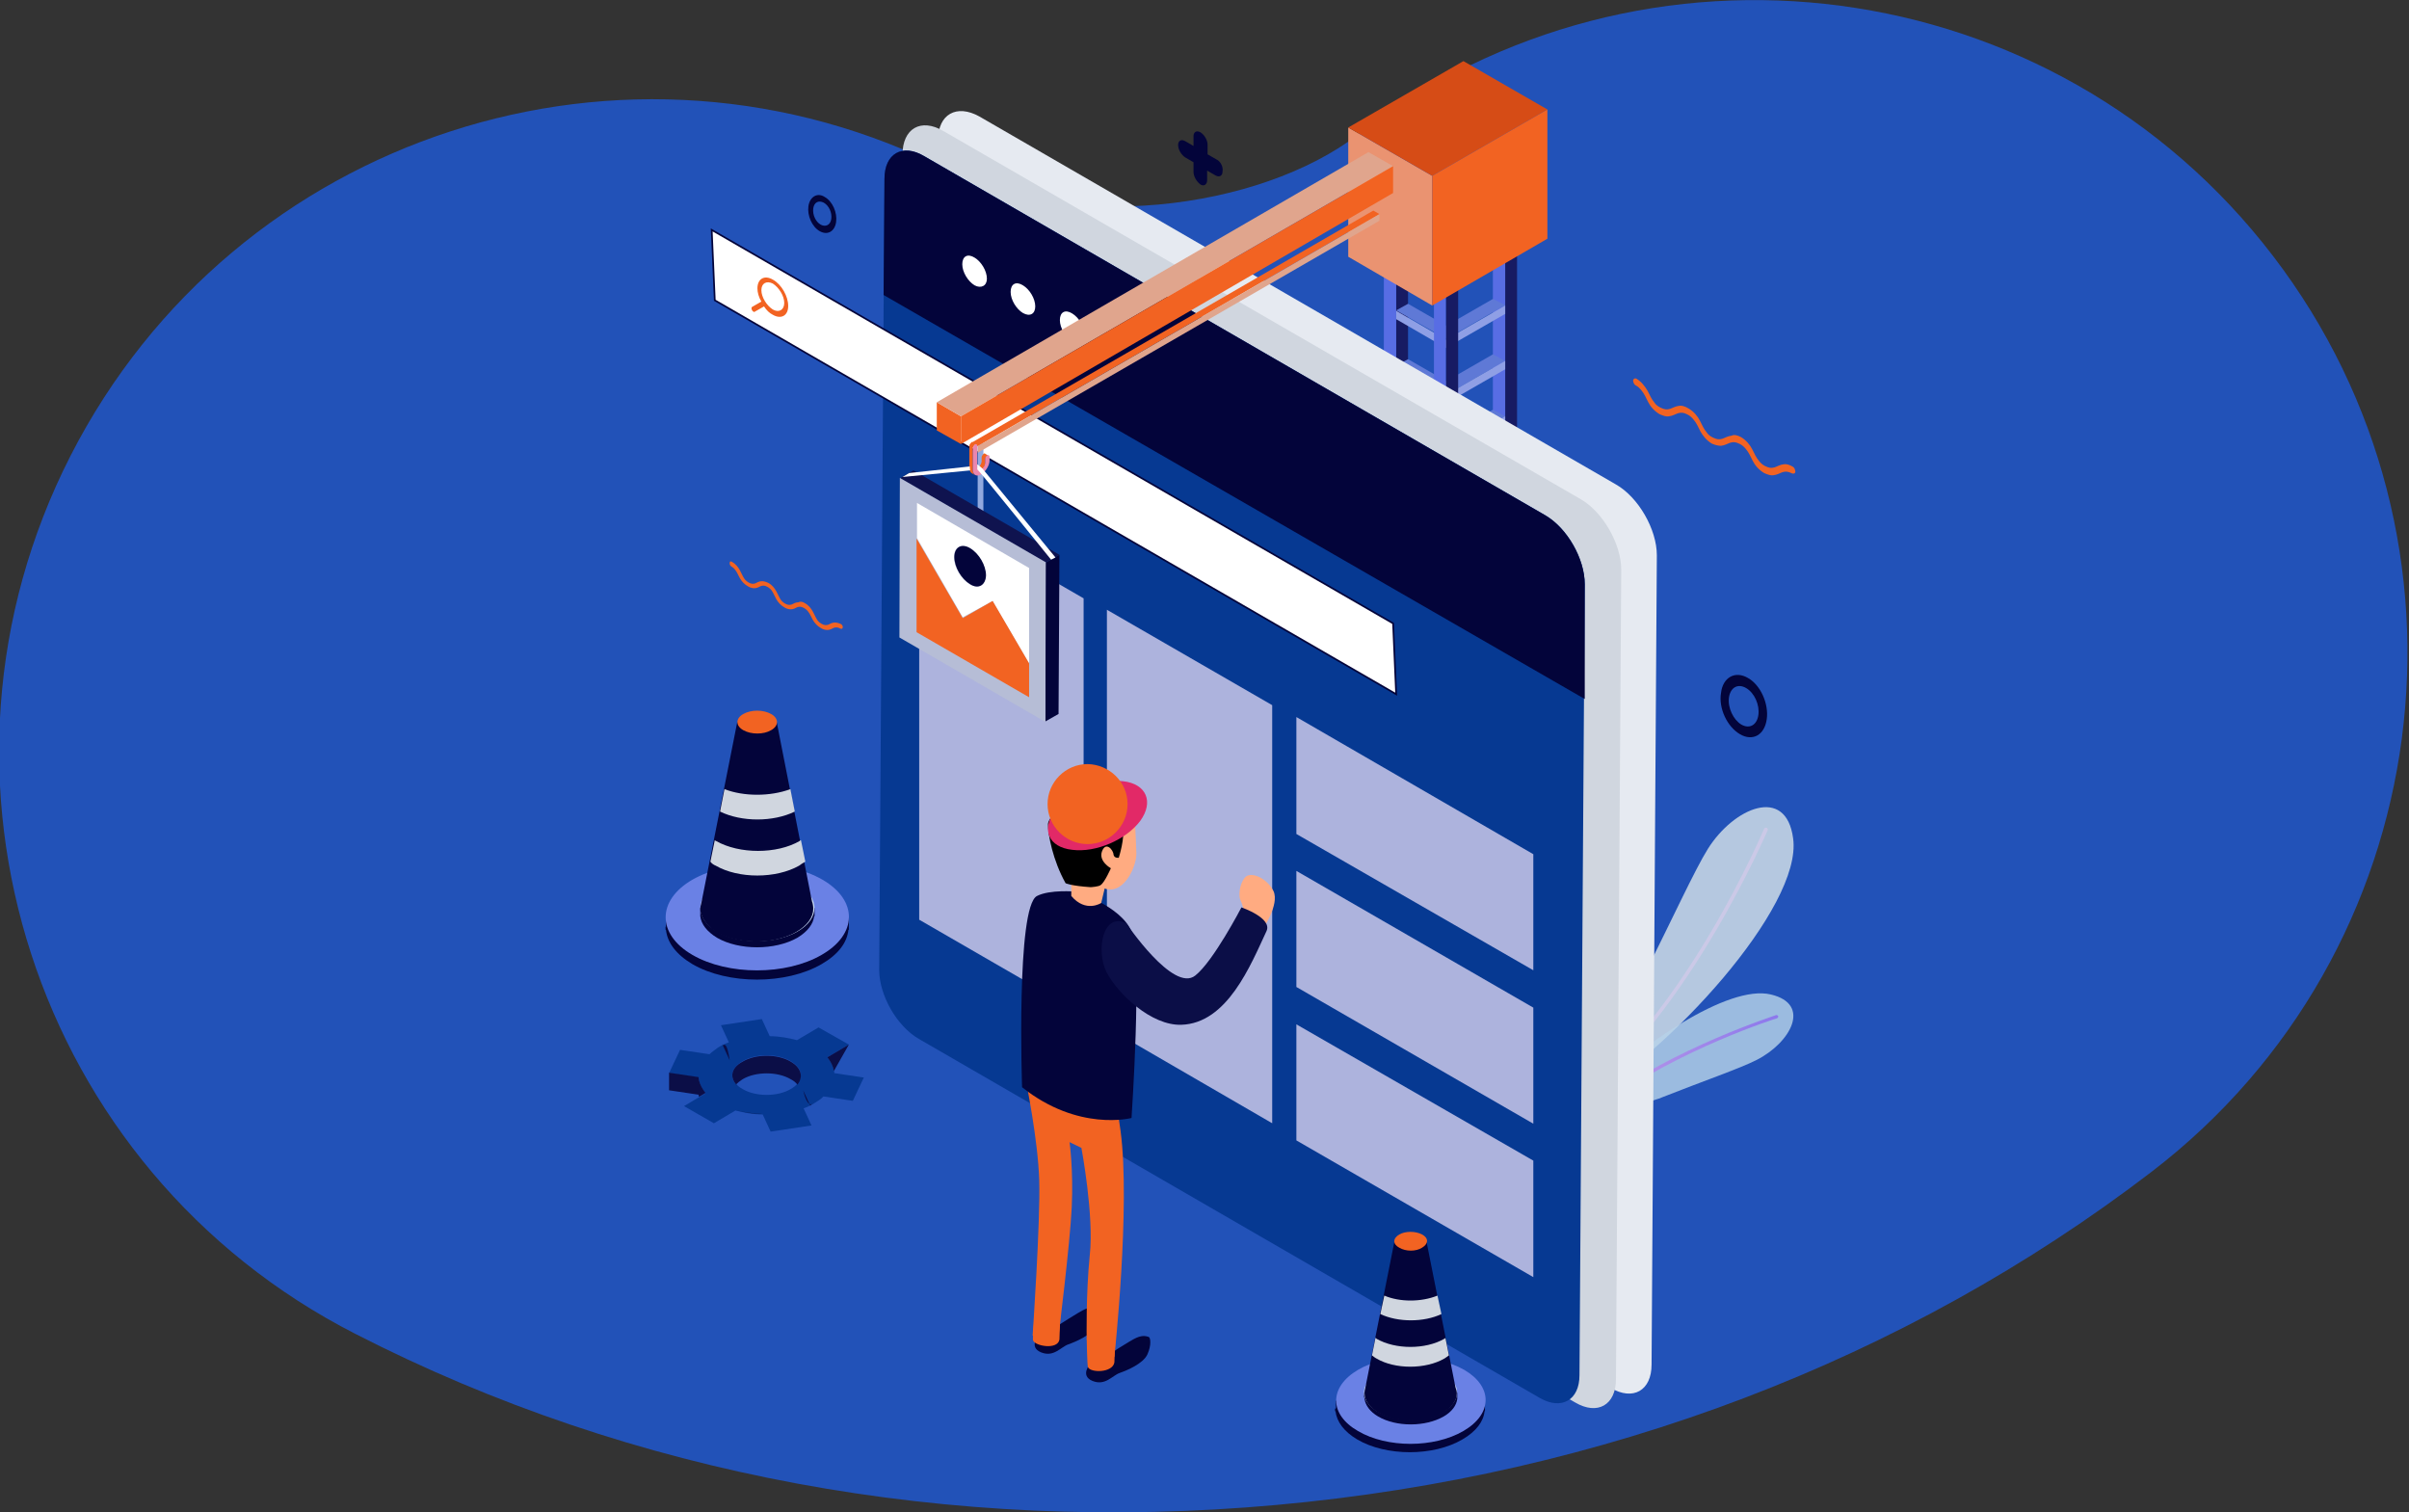 <?xml version="1.0" encoding="utf-8"?>
<!-- Generator: Adobe Illustrator 23.0.2, SVG Export Plug-In . SVG Version: 6.00 Build 0)  -->
<svg version="1.1" id="Layer_1" xmlns="http://www.w3.org/2000/svg" xmlns:xlink="http://www.w3.org/1999/xlink" x="0px" y="0px"
	 viewBox="0 0 548 344" style="enable-background:new 0 0 548 344;" xml:space="preserve">
<rect x="0" y="0" width="548" height="344" fill="#333333" stroke="none"/>
<style type="text/css">
	.st0{opacity:0.65;fill:#1A63FF;enable-background:new    ;}
	.st1{fill-rule:evenodd;clip-rule:evenodd;fill:#171B63;}
	.st2{fill-rule:evenodd;clip-rule:evenodd;fill:#586DE4;}
	.st3{fill-rule:evenodd;clip-rule:evenodd;fill:#5F79D6;}
	.st4{fill-rule:evenodd;clip-rule:evenodd;fill:#8F9FE5;}
	.st5{opacity:0.82;fill-rule:evenodd;clip-rule:evenodd;fill:#D5E1E9;enable-background:new    ;}
	.st6{fill-rule:evenodd;clip-rule:evenodd;fill:#CBC9E7;}
	.st7{opacity:0.82;fill-rule:evenodd;clip-rule:evenodd;fill:#B6D2E9;enable-background:new    ;}
	.st8{fill-rule:evenodd;clip-rule:evenodd;fill:url(#SVGID_1_);}
	.st9{fill-rule:evenodd;clip-rule:evenodd;fill:#E6EAF1;}
	.st10{fill-rule:evenodd;clip-rule:evenodd;fill:#D0D6DF;}
	.st11{fill-rule:evenodd;clip-rule:evenodd;fill:#063992;}
	.st12{fill-rule:evenodd;clip-rule:evenodd;fill:#03043A;}
	.st13{fill-rule:evenodd;clip-rule:evenodd;fill:#FFFFFF;}
	.st14{fill:#FFFFFF;stroke:#03043A;stroke-width:0.387;stroke-miterlimit:10;}
	.st15{fill:#F26322;}
	.st16{fill-rule:evenodd;clip-rule:evenodd;fill:#EA9371;}
	.st17{fill-rule:evenodd;clip-rule:evenodd;fill:#D64C16;}
	.st18{fill-rule:evenodd;clip-rule:evenodd;fill:#F26322;}
	.st19{fill-rule:evenodd;clip-rule:evenodd;fill:#91A9DF;}
	.st20{fill-rule:evenodd;clip-rule:evenodd;fill:#E0A58D;}
	.st21{opacity:0.69;fill:#F8E9FF;enable-background:new    ;}
	.st22{enable-background:new    ;}
	.st23{fill:#03043A;}
	.st24{fill:#0F134F;}
	.st25{fill:#B6BDD6;}
	.st26{fill:#EA86AD;}
	.st27{fill:#FFFFFF;}
	.st28{fill:#6A81E5;}
	.st29{fill:#C9DCF4;}
	.st30{fill:#D0D6DF;}
	.st31{fill:#FFAB81;}
	.st32{fill:#0B0E47;}
	.st33{fill:#E22967;}
	.st34{fill:#063992;}
</style>
<g transform="translate(308.068 70.022)">
	<path class="st0" d="M-17.7,272.3c-74.2,6.7-146.7-6.7-209.5-38.9c-73.1-37.3-102.1-126.8-64.8-199.8S-165.3-68.5-92.2-31.2
		c0.1,0.1,0.2,0.1,0.4,0.2c12.4,6.4,29.7,9.1,47.3,7.5s34.2-7.4,45.2-15.8C65.9-89.3,159.2-76.9,209-11.8s37.5,158.4-27.6,208.3
		C125.4,239.4,56.6,265.6-17.7,272.3z"/>
</g>
<g>
	<g>
		<polygon class="st1" points="317.6,39 317.6,193.4 320.3,191.8 320.3,40.8 		"/>
		<polygon class="st2" points="317.6,193.4 314.8,191.8 314.8,40.8 317.6,39 		"/>
		<polygon class="st1" points="342.4,39 342.4,193.4 345.1,191.8 345.1,40.8 		"/>
		<polygon class="st2" points="342.4,193.4 339.6,191.8 339.6,40.8 342.4,39 		"/>
		<path class="st3" d="M339.6,181.3l-10.6,6.1v3.1l13.4-7.7L339.6,181.3z M339.6,68L329,74.1v3l13.4-7.7L339.6,68z M339.6,80.6
			L329,86.7v3.1l13.4-7.7L339.6,80.6z M339.6,93.2L329,99.3v3.1l13.4-7.7L339.6,93.2z M339.6,105.8l-10.6,6.1v3l13.4-7.7
			L339.6,105.8z M339.6,118.4l-10.6,6.1v3.1l13.4-7.7L339.6,118.4z M339.6,131l-10.6,6.1v3l13.4-7.7L339.6,131z M339.6,143.5
			l-10.6,6.1v3.1l13.4-7.7L339.6,143.5z M339.6,156.1l-10.6,6.1v3.1l13.4-7.7L339.6,156.1z M339.6,168.7l-10.6,6.1v3l13.4-7.7
			L339.6,168.7z"/>
		<path class="st4" d="M342.4,182.8v1.9l-13.4,7.7v-1.9L342.4,182.8z M342.4,69.5v1.9L329,79.1v-1.9L342.4,69.5z M342.4,170.2v1.9
			l-13.4,7.7v-1.9L342.4,170.2z M342.4,82.1V84L329,91.7v-1.9L342.4,82.1z M342.4,94.7v1.9l-13.4,7.7v-1.9L342.4,94.7z M342.4,107.3
			v1.9l-13.4,7.7V115L342.4,107.3z M342.4,119.9v1.9l-13.4,7.7v-1.9L342.4,119.9z M342.4,132.4v1.9L329,142v-1.9L342.4,132.4z
			 M342.4,145v1.9l-13.4,7.7v-1.9L342.4,145z M342.4,157.6v1.9l-13.4,7.7v-1.9L342.4,157.6z"/>
		<path class="st3" d="M320.3,182.4l8.7,5v3.1l-11.4-6.6L320.3,182.4z M320.3,69.1l8.7,5v3l-11.4-6.5L320.3,69.1z M320.3,81.7l8.7,5
			v3.1l-11.4-6.6L320.3,81.7z M320.3,94.3l8.7,5v3.1l-11.4-6.6L320.3,94.3z M320.3,106.9l8.7,5v3l-11.4-6.6L320.3,106.9z
			 M320.3,119.4l8.7,5v3.1l-11.4-6.6L320.3,119.4z M320.3,132.1l8.7,5v3l-11.4-6.6L320.3,132.1z M320.3,144.7l8.7,5v3.1l-11.4-6.6
			L320.3,144.7z M320.3,157.3l8.7,5v3.1l-11.4-6.6L320.3,157.3z M320.3,169.9l8.7,5v3l-11.4-6.6L320.3,169.9z"/>
		<path class="st4" d="M317.6,183.9v1.9l11.4,6.6v-1.9L317.6,183.9z M317.6,70.7v1.9l11.4,6.6v-1.9L317.6,70.7z M317.6,83.3v1.9
			l11.4,6.6v-1.9L317.6,83.3z M317.6,95.9v1.9l11.4,6.6v-2L317.6,95.9z M317.6,108.4v1.9l11.4,6.6V115L317.6,108.4z M317.6,121v1.9
			l11.4,6.6v-1.9L317.6,121z M317.6,133.6v1.9l11.4,6.6v-1.9L317.6,133.6z M317.6,146.2v1.9l11.4,6.6v-1.9L317.6,146.2z
			 M317.6,158.7v1.9l11.4,6.6v-1.9L317.6,158.7z M317.6,171.3v1.9l11.4,6.6v-1.9L317.6,171.3z"/>
		<polygon class="st1" points="328.9,49.1 328.9,201 331.7,199.5 331.7,50.9 		"/>
		<polygon class="st2" points="328.9,201 326.2,199.5 326.2,50.9 328.9,49.1 		"/>
	</g>
	<g>
		<g>
			<path class="st5" d="M407.9,190.7c-1.6-12.1-13.5-7-19.4,2.4c-5.9,9.4-21.1,46.2-31.7,56l3.7,1
				C379.1,239.8,410.1,206.4,407.9,190.7z"/>
			<path class="st6" d="M359.2,249.8c25.4-19.6,42.8-60.8,42.9-60.9c0.1-0.2,0-0.5-0.2-0.6s-0.5,0-0.6,0.2
				c-0.1,0.2-17.6,41.8-43.1,61L359.2,249.8z"/>
		</g>
		<g>
			<path class="st7" d="M402.8,226.2c9.4,2.2,4.5,11-3.2,14.9c-3.7,1.9-12.4,4.9-21.5,8.5l0,0l0,0c-0.4,0.2-0.7,0.3-1.1,0.4
				c-4.7,1.7-10,2-15.1,0.6l-1.4-0.4C372.9,237.6,393.2,223.9,402.8,226.2z"/>
			
				<linearGradient id="SVGID_1_" gradientUnits="userSpaceOnUse" x1="151.638" y1="102.809" x2="192.539" y2="102.809" gradientTransform="matrix(-1 0 0 -1 556.044 343.8)">
				<stop  offset="0" style="stop-color:#8C78EC"/>
				<stop  offset="1" style="stop-color:#BD9AE7"/>
			</linearGradient>
			<path class="st8" d="M363.6,251c17.6-12.9,40.3-20,40.4-20.1c0.2-0.1,0.4,0.1,0.5,0.2c0.1,0.2-0.1,0.4-0.2,0.5
				c-0.1,0-22.3,7-39.6,19.6C364.2,251.1,363.9,251.1,363.6,251z"/>
		</g>
	</g>
	<path class="st9" d="M222.8,26.5l144.8,83.7c5.1,2.9,9.3,10.2,9.3,16.1l-1.2,184.1c0,5.9-4.2,8.3-9.3,5.3L221.5,232
		c-5.1-2.9-9.3-10.2-9.3-16.1l1.2-184.1C213.4,26,217.6,23.6,222.8,26.5z"/>
	<g>
		<path class="st10" d="M214.6,29.8l144.9,83.7c5.1,2.9,9.3,10.2,9.3,16.1l-1.2,184.1c0,5.9-4.2,8.3-9.3,5.3l-144.9-83.7
			c-5.1-2.9-9.3-10.2-9.3-16.1l1.2-184C205.3,29.2,209.5,26.8,214.6,29.8z"/>
		<path class="st11" d="M210.2,35.5l141.3,81.7c5,2.9,9,9.9,9,15.7l-1.2,179.9c0,5.7-4.1,8-9,5.2L209,236.3c-5-2.9-9-9.9-9-15.7
			l1.2-180C201.2,34.9,205.3,32.6,210.2,35.5z"/>
		<path class="st12" d="M210.2,35.5l141.3,81.7c5,2.9,9,9.9,9,15.7V159L201,67.1l0.2-26.4C201.2,34.9,205.3,32.6,210.2,35.5z"/>
		<g>
			<path class="st13" d="M221.7,64.9c-1.5-0.9-2.8-3-2.8-4.8s1.2-2.5,2.8-1.5c1.5,0.9,2.8,3,2.8,4.8C224.5,65,223.2,65.7,221.7,64.9
				z"/>
			<path class="st13" d="M232.7,71.2c-1.5-0.9-2.8-3-2.8-4.8c0-1.8,1.2-2.5,2.8-1.5c1.5,0.9,2.8,3,2.8,4.8
				C235.5,71.4,234.3,72.1,232.7,71.2z"/>
			<path class="st13" d="M243.9,77.6c-1.5-0.9-2.8-3-2.8-4.8s1.2-2.5,2.8-1.5c1.5,0.9,2.8,3,2.8,4.8
				C246.6,77.8,245.3,78.5,243.9,77.6z"/>
		</g>
	</g>
	<g>
		<g>
			<g>
				<polygon class="st14" points="317.6,157.9 162.6,68.3 161.9,52.3 316.9,141.8 				"/>
			</g>
		</g>
		<path class="st15" d="M171.1,69.8c-0.2,0.1-0.2,0.5,0,0.8c0.1,0.2,0.2,0.2,0.3,0.3c0.2,0.1,0.2,0.1,0.3,0l2.1-1.2
			c0.6,0.9,1.2,1.5,2,1.9c1.9,1.1,3.5,0.2,3.5-2c0-2.2-1.5-4.9-3.5-6c-1.9-1.1-3.5-0.2-3.5,2c0,0.9,0.3,2,0.9,3L171.1,69.8
			L171.1,69.8z M175.8,64.5c1.4,0.9,2.6,2.8,2.6,4.4c0,1.6-1.2,2.3-2.6,1.5c-1.4-0.9-2.6-2.8-2.6-4.4S174.4,63.8,175.8,64.5
			L175.8,64.5z"/>
	</g>
	<polygon class="st16" points="306.7,58.4 306.7,29 325.8,40 325.8,69.5 	"/>
	<polygon class="st17" points="306.7,29 332.9,13.9 352,24.9 325.8,40 	"/>
	<polygon class="st18" points="352,24.9 352,54.3 325.8,69.5 325.8,40 	"/>
	<polygon class="st19" points="223.7,100.7 223.7,123.9 222.4,124.6 222.4,101.5 	"/>
	<polygon class="st18" points="213.1,91.5 213.1,97.9 218.6,101 218.6,94.7 	"/>
	<polygon class="st20" points="311.3,34.6 213.1,91.5 218.6,94.7 316.9,37.8 	"/>
	<polygon class="st18" points="316.9,37.8 316.9,43.9 218.6,101 218.6,94.7 	"/>
	<polygon class="st21" points="251.8,233.7 289.4,255.5 289.4,160.4 251.8,138.7 	"/>
	<polygon class="st21" points="209.1,209.2 246.5,230.8 246.5,136.1 209.1,114.5 	"/>
	<polygon class="st18" points="312.4,47.9 221,100.7 222.4,101.5 313.8,48.7 	"/>
	<polygon class="st20" points="313.8,48.7 313.8,50.2 222.4,103 222.4,101.5 	"/>
	<g>
		<g>
			<g class="st22">
				<g>
					<polygon class="st23" points="237.8,164.1 240.8,162.4 241,126.2 237.8,128 					"/>
				</g>
				<g>
					<polygon class="st24" points="237.8,128 241,126.2 207.8,107 204.7,108.8 					"/>
				</g>
			</g>
		</g>
		<path class="st25" d="M204.6,145l33.2,19.2l0.1-36.3l-33.2-19.2L204.6,145z"/>
		<g>
			<path class="st15" d="M224.1,103.2c-0.1-0.1-0.2-0.1-0.3,0c-0.2,0.2-0.5,0.5-0.5,0.8v0.9c0,0.5-0.4,1.2-0.9,1.5
				c-0.2,0.2-0.5,0.2-0.6,0.1l0.8,0.5c0.2,0.1,0.4,0.1,0.6-0.1c0.5-0.3,0.9-1,0.9-1.5v-0.9c0-0.3,0.2-0.7,0.5-0.8
				c0.2-0.1,0.2-0.1,0.3,0L224.1,103.2z"/>
			<path class="st15" d="M221.8,101.1c0.2-0.1,0.2-0.1,0.3,0l-0.8-0.5c-0.1-0.1-0.2-0.1-0.3,0c-0.2,0.2-0.5,0.5-0.5,0.8v5
				c0,0.5,0.2,1,0.5,1.2l0.8,0.5c-0.3-0.2-0.5-0.6-0.5-1.2v-5C221.4,101.6,221.6,101.3,221.8,101.1z"/>
			<g>
				<path class="st26" d="M221.8,101.1c0.2-0.2,0.5,0,0.5,0.2v5c0,0.5,0.4,0.8,0.9,0.5c0.5-0.3,0.9-1,0.9-1.5v-0.9
					c0-0.3,0.2-0.7,0.5-0.8c0.2-0.2,0.5,0,0.5,0.2v0.9c0,1.2-0.9,2.6-1.9,3.2c-1,0.6-1.9,0.2-1.9-1.1v-5
					C221.4,101.6,221.6,101.3,221.8,101.1z"/>
			</g>
		</g>
		<g>
			<path class="st27" d="M239.1,127.3l1-0.5c0,0-16.1-19.6-16.6-20.2c-0.5-0.5-1.2-1-1.2-1v1.2c0,0,0.1,0,0.4,0.4
				C223.1,107.5,239.1,127.3,239.1,127.3z"/>
		</g>
		<path class="st27" d="M220.7,107l-15.4,1.5l1.5-0.9l13.8-1.5C220.6,106.5,220.7,106.8,220.7,107z"/>
	</g>
	<g>
		<g>
			<path class="st27" d="M225.8,136.7l8.3,14.2v-21.7l-25.5-14.8v8l10.4,18L225.8,136.7z M224.2,130.9c0,2.2-1.6,3.2-3.6,2
				c-2-1.2-3.6-3.9-3.6-6.2c0-2.2,1.6-3.2,3.6-2S224.2,128.6,224.2,130.9z"/>
			<polygon class="st15" points="219,140.6 225.8,136.7 234.1,150.9 234.1,158.6 208.5,143.8 208.5,122.5 			"/>
			<path class="st23" d="M220.7,132.9c-2-1.2-3.6-3.9-3.6-6.2c0-2.2,1.6-3.2,3.6-2c2,1.2,3.6,3.9,3.6,6.2
				C224.2,133.1,222.6,134.1,220.7,132.9z"/>
		</g>
	</g>
	<g>
		<path class="st23" d="M303.9,320.4L303.9,320.4v-1.8h0.3c0.6-1.9,2.2-3.7,4.7-5.2c6.7-3.9,17.5-3.9,24,0c2.6,1.5,4,3.2,4.6,5.2
			h0.3v2.4h-0.1c-0.2,2.3-1.9,4.6-5,6.4c-6.6,3.9-17.4,3.9-24,0c-3-1.8-4.6-4-4.9-6.4h-0.1V320.4L303.9,320.4z"/>
		<path class="st28" d="M308.9,311.6c-6.6,3.9-6.6,10.1,0,13.9c6.6,3.9,17.3,3.9,24,0c6.7-3.9,6.7-10.1,0.2-13.9
			C326.4,307.8,315.5,307.7,308.9,311.6z"/>
		<path class="st23" d="M310.3,317.9L310.3,317.9v-1.2h0.2c0.4-1.2,1.3-2.3,2.9-3.2c4.2-2.4,10.9-2.4,15,0c1.5,0.9,2.6,2,2.9,3.2
			h0.2v1.5l0,0c-0.2,1.5-1.2,2.9-3.1,4c-4.2,2.4-10.8,2.4-14.9,0c-1.9-1.1-2.9-2.6-3.1-4l0,0V317.9L310.3,317.9z"/>
		<g>
			<path class="st29" d="M313.4,312.4c-4.2,2.4-4.1,6.3,0,8.7c4.1,2.4,10.8,2.4,14.9,0c4.2-2.4,4.2-6.3,0.1-8.7
				C324.3,310.1,317.6,310.1,313.4,312.4z"/>
		</g>
		<path class="st23" d="M310.4,316.9L310.4,316.9c0-0.5,0.1-0.9,0.2-1.3l6.6-33.2h7.3l6.6,33.2c0.2,0.5,0.3,0.9,0.3,1.4l0,0l0,0
			c0,1.5-1.1,3.1-3.1,4.3c-4.1,2.4-10.7,2.4-14.8,0C311.4,320,310.4,318.5,310.4,316.9L310.4,316.9z"/>
		<path class="st30" d="M327,294.7l0.9,4.2c-4,1.9-9.9,1.9-13.9,0l0.9-4.2C318.4,296.2,323.3,296.2,327,294.7z"/>
		<path class="st30" d="M328.6,309c-4.3,2.5-11.3,2.5-15.5,0c-0.4-0.2-0.7-0.5-1-0.7l0.8-4c0.1,0.1,0.2,0.1,0.2,0.2
			c4.3,2.5,11.2,2.5,15.5,0c0.1-0.1,0.2-0.1,0.2-0.2l0.8,4C329.4,308.5,329,308.7,328.6,309z"/>
		<g>
			<path class="st15" d="M318.3,280.8c-1.5,0.9-1.5,2.2,0,3c1.5,0.9,3.8,0.9,5.2,0c1.5-0.9,1.5-2.2,0-3
				C322,280,319.7,280,318.3,280.8z"/>
		</g>
	</g>
	<g>
		<path class="st23" d="M151.5,210.8L151.5,210.8v-2.2h0.4c0.8-2.3,2.6-4.6,5.7-6.3c8.2-4.7,21.4-4.7,29.5,0c3.1,1.8,4.9,4,5.7,6.3
			h0.3v2.9h-0.1c-0.3,2.9-2.3,5.6-6.1,7.8c-8.1,4.7-21.3,4.7-29.4,0c-3.7-2.2-5.7-4.9-6-7.8h-0.1V210.8z"/>
		<path class="st28" d="M157.5,200.1c-8.1,4.7-8.1,12.4,0,17.1s21.3,4.7,29.4,0c8.2-4.7,8.3-12.4,0.2-17.1
			C178.9,195.4,165.8,195.4,157.5,200.1z"/>
		<path class="st23" d="M159.3,207.9L159.3,207.9v-1.4h0.2c0.5-1.5,1.6-2.9,3.6-3.9c5.1-2.9,13.4-2.9,18.4,0
			c1.9,1.1,3.1,2.5,3.6,3.9h0.2v1.9h-0.1c-0.2,1.8-1.5,3.5-3.8,4.9c-5.1,2.9-13.3,2.9-18.3,0c-2.3-1.4-3.6-3.1-3.8-4.9l0,0
			C159.3,208.4,159.3,207.9,159.3,207.9z"/>
		<g>
			<path class="st29" d="M163.1,201.2c-5.1,2.9-5,7.7,0,10.7c5,2.9,13.2,2.9,18.3,0c5.1-2.9,5.2-7.7,0.1-10.7
				C176.4,198.2,168.2,198.2,163.1,201.2z"/>
		</g>
		<path class="st23" d="M159.3,206.7L159.3,206.7c0-0.5,0.2-1.1,0.3-1.6l8.1-40.8h9l8,40.7c0.2,0.5,0.3,1.2,0.3,1.7l0,0l0,0
			c0,1.9-1.3,3.8-3.9,5.3c-5,2.9-13.1,2.9-18.2,0C160.7,210.5,159.3,208.5,159.3,206.7L159.3,206.7z"/>
		<path class="st30" d="M179.8,179.5l1,5.1c-4.9,2.4-12.1,2.4-17,0l1-5.1C169.2,181.2,175.2,181.2,179.8,179.5z"/>
		<path class="st30" d="M181.8,196.9c-5.3,3-13.8,3-19,0c-0.5-0.2-0.9-0.5-1.2-0.9l1-4.9c0.1,0.1,0.2,0.2,0.3,0.2c5.3,3,13.8,3,19,0
			c0.1-0.1,0.2-0.2,0.3-0.2l1,4.9C182.6,196.3,182.2,196.6,181.8,196.9z"/>
		<g>
			<path class="st15" d="M169.1,162.4c-1.8,1-1.8,2.7,0,3.7c1.8,1,4.6,1,6.3,0c1.8-1,1.8-2.7,0-3.7S170.9,161.4,169.1,162.4z"/>
		</g>
	</g>
	<polygon class="st21" points="294.9,189.7 348.8,220.7 348.8,194.3 294.9,163.1 	"/>
	<polygon class="st21" points="294.9,224.5 348.8,255.6 348.8,229.2 294.9,198.1 	"/>
	<polygon class="st21" points="294.9,259.4 348.8,290.5 348.8,264 294.9,233 	"/>
	<path class="st15" d="M396,99.4c1.2,0.7,2.1,1.8,2.6,2.8c0.5,1,0.9,1.9,1.5,2.6c0.4,0.5,0.8,0.9,1.4,1.2c1,0.5,1.5,0.5,2.2,0.3
		c0.6-0.2,1.2-0.6,2.1-0.7c0.5-0.1,1.3,0.1,2.1,0.6c0.3,0.2,0.5,0.7,0.5,1.1s-0.4,0.5-0.7,0.4c-1-0.5-1.5-0.5-2.2-0.3
		c-0.6,0.2-1.2,0.6-2.1,0.7c-0.5,0.1-1.2-0.1-2.1-0.5c-1.3-0.8-2.1-1.8-2.6-2.8s-0.9-1.9-1.5-2.6c-0.4-0.5-0.8-0.9-1.4-1.2
		c-1-0.5-1.5-0.5-2.2-0.3c-0.6,0.2-1.2,0.6-2.1,0.7c-0.5,0-1.2-0.1-2.1-0.5c-1.3-0.8-2.1-1.9-2.6-2.8c-0.5-1-0.9-1.9-1.5-2.6
		c-0.4-0.5-0.8-0.9-1.4-1.2c-0.9-0.5-1.5-0.5-2.2-0.3c-0.6,0.2-1.2,0.6-2.1,0.7c-0.5,0.1-1.2-0.1-2.1-0.5c-1.3-0.8-2.1-1.8-2.6-2.8
		c-0.5-1-0.9-1.9-1.5-2.6c-0.4-0.5-0.8-0.9-1.4-1.2c-0.3-0.2-0.5-0.7-0.5-1.1c0.1-0.4,0.4-0.5,0.7-0.4c1.2,0.7,2,1.8,2.6,2.8
		c0.5,1,0.9,1.9,1.5,2.6c0.3,0.5,0.8,0.9,1.4,1.2c1,0.5,1.5,0.5,2.2,0.3c0.6-0.2,1.2-0.6,2.1-0.7c0.5-0.1,1.3,0.1,2.1,0.6
		c1.2,0.7,2.1,1.8,2.6,2.8c0.5,1,0.9,1.9,1.5,2.6c0.3,0.5,0.8,0.9,1.4,1.2c1,0.5,1.5,0.5,2.2,0.3c0.6-0.2,1.2-0.6,2.1-0.7
		C394.5,98.8,395.2,99,396,99.4z"/>
	<g>
		<path class="st23" d="M397.6,154.2c2.9,1.6,4.8,5.9,4.3,9.4c-0.5,3.6-3.2,5.1-6.1,3.4c-2.9-1.7-4.9-5.9-4.3-9.4
			C391.9,154.1,394.7,152.5,397.6,154.2z M396.1,164.8c1.9,1.1,3.6,0.1,3.9-2.2c0.3-2.3-0.9-5-2.8-6.1s-3.6-0.1-3.9,2.2
			C393,161,394.3,163.7,396.1,164.8"/>
	</g>
	<g>
		<path class="st23" d="M187.6,44.8c1.8,1,2.9,3.6,2.6,5.7s-1.9,3.1-3.7,2.1c-1.8-1-2.9-3.6-2.6-5.7S185.9,43.7,187.6,44.8z
			 M186.7,51.1c1.1,0.6,2.2,0.1,2.4-1.3c0.2-1.4-0.5-3-1.7-3.7c-1.2-0.6-2.2-0.1-2.4,1.3C184.8,48.9,185.6,50.5,186.7,51.1"/>
	</g>
	<path class="st15" d="M183.1,137.2c0.9,0.5,1.4,1.2,1.8,1.9c0.4,0.7,0.6,1.3,1,1.9c0.2,0.3,0.5,0.6,1,0.9c0.7,0.4,1.1,0.3,1.5,0.2
		c0.4-0.2,0.9-0.5,1.5-0.5c0.4,0,0.9,0.1,1.5,0.4c0.2,0.2,0.4,0.5,0.3,0.7c0,0.3-0.2,0.4-0.5,0.3c-0.7-0.4-1.1-0.3-1.5-0.2
		c-0.4,0.2-0.9,0.5-1.5,0.5c-0.4,0-0.9-0.1-1.4-0.4c-0.9-0.5-1.5-1.2-1.9-1.9c-0.4-0.7-0.6-1.3-1-1.8c-0.2-0.3-0.5-0.6-1-0.9
		c-0.7-0.4-1.1-0.3-1.5-0.2c-0.4,0.2-0.9,0.5-1.5,0.5c-0.4,0-0.9-0.1-1.4-0.4c-0.9-0.5-1.5-1.2-1.9-1.9c-0.4-0.7-0.6-1.3-1-1.9
		c-0.2-0.3-0.5-0.6-1-0.9c-0.7-0.4-1.1-0.3-1.5-0.2c-0.4,0.2-0.9,0.5-1.5,0.5c-0.4,0-0.9-0.1-1.4-0.4c-0.9-0.5-1.5-1.2-1.9-1.9
		c-0.4-0.7-0.6-1.3-1-1.8c-0.2-0.3-0.5-0.6-1-0.9c-0.2-0.2-0.4-0.5-0.3-0.8c0-0.3,0.2-0.4,0.5-0.2c0.9,0.5,1.4,1.2,1.8,1.9
		c0.4,0.7,0.6,1.3,1,1.9c0.2,0.3,0.5,0.6,1,0.9c0.7,0.4,1.1,0.3,1.5,0.2c0.4-0.2,0.9-0.5,1.5-0.5c0.4,0,0.9,0.1,1.5,0.4
		c0.9,0.5,1.4,1.2,1.8,1.9s0.6,1.3,1,1.9c0.2,0.3,0.5,0.6,1,0.9c0.7,0.4,1.1,0.3,1.5,0.2c0.4-0.2,0.9-0.5,1.5-0.5
		C182,136.8,182.5,136.8,183.1,137.2z"/>
	<path class="st23" d="M276.6,36.2l-1.9-1.1v-2.2c0-1-0.7-2.2-1.6-2.8c-0.9-0.5-1.6-0.1-1.6,0.9v2.2l-1.9-1.1
		c-0.9-0.5-1.6-0.1-1.6,0.9s0.7,2.2,1.6,2.8l1.9,1.1v2.2c0,1,0.7,2.2,1.5,2.8s1.6,0.1,1.6-0.9v-2.2l1.9,1.1c0.9,0.5,1.6,0.1,1.6-0.9
		C278.3,37.9,277.6,36.6,276.6,36.2z"/>
	<g>
		<g>
			<path class="st23" d="M248,310.2c0,0-2.4,2.7,0.5,3.9c2.9,1.2,4.5-1.2,6.2-1.8c1.7-0.6,5.3-2.1,6.3-4.2c1-2.2,0.7-3.9,0.3-4
				s-1.2-0.5-2.8,0.2c-1.2,0.5-6.6,4-6.6,4l-3.9,1.7"/>
			<path class="st23" d="M236.3,303.7c0,0-2.4,2.7,0.5,3.9c2.9,1.2,4.5-1.2,6.2-1.8s5.3-2.1,6.3-4.2c1-2.2,0.7-3.9,0.3-4
				s-1.2-0.5-2.8,0.2c-1.2,0.5-6.6,4-6.6,4l-3.9,1.7"/>
			<path class="st15" d="M233.4,246c0,0,2.7,13.1,3,22.4c0.3,9.3-1.5,35.4-1.5,35.4s3,1.2,5.9,0c0,0,2.6-20.8,3-29.2
				c0.4-8.5-0.5-14.8-0.5-14.8l2.7,1.3c0,0,2.9,15.4,1.9,24.4c-0.9,9-0.7,19-0.7,19s0.7,5.3,6.3,4.1c0,0,3.7-34.3,1.4-51.4l-0.9-6.2
				L233.4,246z"/>
			<path class="st23" d="M244.6,202.8c0,0,10.4,3.2,12.8,9.1c2.5,5.9,0,42.4,0,42.4s-12.1,3.2-24.9-7c0,0-1.4-41.1,3.4-43.5
				C238.8,202.3,244.6,202.8,244.6,202.8z"/>
			<path class="st31" d="M243.7,203.8v-5.1h8.4l-1.6,6.7C250.5,205.4,247,207.7,243.7,203.8z"/>
			<path class="st31" d="M258.1,185.6c0,0,0.3,4.8,0.4,8.5c0.1,3.6-4.2,12.3-10,6s6.2-16,9.5-14.7"/>
			<path d="M242.4,200.9c0,0,1.2,0.6,5.7,0.9c0,0,1.9-0.1,2.3-0.5c0.9-0.6,2.3-3.8,2.3-3.8s-2.9-1.6-2-3.9s2.6-0.2,2.6,0.8
				c0.2,0.9,1.2,0.7,1.2,0.7s1.5-4.7,0.9-7.1c0,0,5-1.5,4.6-4.8c0,0-2.2-0.1-5.4-1.6c-3.2-1.5-14.1-3.3-13.8,2.6
				c0,0-2.4,1.9-2.4,3.3C238.4,189.9,239.5,195.7,242.4,200.9"/>
			<g>
				<path class="st15" d="M253.7,304.5l-0.2,5.4c-0.4,2.4-5.4,2.4-6,1.1c-0.2-0.3-0.3-6.6-0.3-6.6L253.7,304.5L253.7,304.5z"/>
			</g>
			<g>
				<path class="st15" d="M241.2,299.3l-0.2,5.4c-0.4,2.4-5.5,1.5-6,0.2c-0.2-0.3,0.5-6.6,0.5-6.6L241.2,299.3z"/>
			</g>
			<path class="st31" d="M287.2,211.4c0,0,3.9-5.6,2.5-8.7c-1.5-3-5.2-4.6-6.5-3.1c-1.3,1.5-1.5,4.3-1,5.2c0.5,0.9,1.3,4.5,1.3,4.5
				l4.3,2.7"/>
			<path class="st32" d="M256.2,210c0,0,10.7,15.9,15.7,11.9c4.1-3.2,10.5-15.5,10.5-15.5s7.1,2.4,5.7,5.4
				c-3.6,7.7-8.9,21-19.4,21.3c-6.8,0.2-14.4-7-17-12C249.3,216.3,250.8,207.4,256.2,210z"/>
		</g>
		<g>
			<path class="st33" d="M255.5,177.7c5.3,0.6,7,4.7,3.9,9c-3.2,4.3-10.1,7.3-15.5,6.6c-5.4-0.6-7.1-4.6-3.9-9
				C243.1,180,250,177.1,255.5,177.7z"/>
			<path class="st15" d="M256.5,182.9c0,5-4.1,9.1-9.1,9.1s-9.1-4.1-9.1-9.1c0-5,4.1-9.1,9.1-9.1
				C252.4,173.9,256.5,177.9,256.5,182.9z"/>
		</g>
	</g>
	<g>
		<path class="st34" d="M161.4,239.8l-6.7-1l-2.5,5.3l6.7,1c0.1,1.2,0.7,2.5,1.6,3.6l-4.9,2.9l6.8,3.9l4.9-2.9
			c1.9,0.5,4,0.9,6.2,0.9l1.8,3.9l9.3-1.4l-1.8-3.9c0.9-0.3,1.7-0.7,2.5-1.2c0.8-0.5,1.5-0.9,2-1.5l6.7,1l2.5-5.3l-6.7-1
			c-0.1-1.2-0.7-2.5-1.6-3.6l4.9-2.9l-6.9-3.9l-4.9,2.9c-1.9-0.5-4-0.9-6.2-0.9l-1.8-3.9l-9.3,1.4l1.8,3.9c-0.9,0.3-1.7,0.7-2.5,1.2
			C162.7,238.8,162,239.2,161.4,239.8z M168.9,241.4c3-1.8,8-1.8,11,0c3,1.8,3,4.6,0,6.3c-3,1.8-8,1.8-11,0
			C165.8,246,165.8,243.2,168.9,241.4z"/>
		<g>
			<path class="st32" d="M168,247.2c-2.1-1.8-1.9-4.2,0.9-5.7c3-1.8,8-1.8,11,0c2.4,1.4,2.9,3.5,1.5,5.2c-0.4-0.5-0.9-0.9-1.5-1.2
				c-3-1.8-8-1.8-11,0c-0.6,0.4-1.1,0.8-1.5,1.2C167.5,246.8,167.8,247,168,247.2z"/>
			<path class="st32" d="M185.2,250.9c0.8-0.5,1.5-0.9,2-1.5l6.7,1l2.5-5.3l0,0l0,0l0,0l0,0l0,0l0,0l0,0l0,0l0,0l0,0l0,0l0,0l0,0
				l0,0l0,0l0,0l0,0l0,0l0,0l0,0l0,0l0,0l0,0l0,0l0,0l0,0l0,0l0,0l0,0l0,0l0,0l0,0l0,0l0,0l0,0l0,0l0,0l0,0l0,0l0,0l0,0l0,0l0,0l0,0
				l0,0l0,0l0,0l0,0l0,0l0,0l0,0l0,0l0,0l0,0l0,0l0,0l0,0l0,0l0,0l0,0l0,0l0,0l0,0l0,0l0,0l0,0l0,0l0,0l0,0l0,0l0,0l0,0l0,0l0,0l0,0
				l0,0l0,0l0,0l0,0l0,0l0,0l0,0l0,0l0,0l0,0l0,0l0,0l0,0l0,0l0,0l0,0l0,0l0,0l0,0l0,0l0,0l0,0l0,0l0,0l0,0l0,0l0,0l0,0l0,0l0,0l0,0
				l0,0l0,0l0,0l0,0l0,0l0,0l0,0l0,0l0,0l0,0l0,0l0,0l0,0l0,0l0,0l0,0l0,0l0,0l0,0l0,0l0,0l0,0l0,0l0,0l0,0l0,0l0,0l0,0l0,0l0,0l0,0
				l0,0l0,0l0,0l0,0l0,0l0,0l0,0l0,0l0,0l0,0l0,0l0,0l0,0l0,0l0,0l0,0l0,0l0,0l0,0l0,0l0,0l0,0l0,0l0,0l0,0l0,0l0,0l0,0l0,0l0,0l0,0
				l0,0l0,0l0,0l0,0l0,0l0,0l0,0l0,0l0,0l0,0l0,0l0,0l0,0l0,0l0,0l0,0l0,0l0,0l0,0l0,0l0,0l0,0l0,0l0,0l0,0l0,0l0,0l0,0l0,0l0,0l0,0
				l0,0l0,0l-2.5,5.3l-6.7-1C186.7,250,186,250.4,185.2,250.9c-0.3,0.2-0.6,0.3-0.9,0.5l0.2,0.5l-1.8-3.9
				C183.6,251.7,184.5,251.4,185.2,250.9z"/>
			<path class="st32" d="M162.4,255.4l4.9-2.9c1.9,0.5,4,0.9,6.2,0.9l1.8,3.9l9.3-1.4l0,0l0,0l0,0l0,0l0,0l0,0l0,0l0,0l0,0l0,0l0,0
				l0,0l0,0l0,0l0,0l0,0l0,0l0,0l0,0l0,0l0,0l0,0l0,0l0,0l0,0l0,0l0,0l0,0l0,0l0,0l0,0l0,0l0,0l0,0l0,0l0,0l0,0l0,0l0,0l0,0l0,0l0,0
				l0,0l0,0l0,0l0,0l0,0l0,0l0,0l0,0l0,0l0,0l0,0l0,0l0,0l0,0l0,0l0,0l0,0l0,0l0,0l0,0l0,0l0,0l0,0l0,0l0,0l0,0l0,0l0,0l0,0l0,0l0,0
				l0,0l0,0l0,0l0,0l0,0l0,0l0,0l0,0l0,0l0,0l0,0l0,0l0,0l0,0l0,0l0,0l0,0l0,0l0,0l0,0l0,0l0,0l0,0l0,0l0,0l0,0l0,0l0,0l0,0l0,0l0,0
				l0,0l0,0l0,0l0,0l0,0l0,0l0,0l0,0l0,0l0,0l0,0l0,0l0,0l0,0l0,0l0,0l0,0l0,0l0,0l0,0l0,0l0,0l0,0l0,0l0,0l0,0l0,0l0,0l0,0l0,0l0,0
				l0,0l0,0l0,0l0,0l0,0l0,0l0,0l0,0l0,0l0,0l0,0l0,0l0,0l0,0l0,0l0,0l0,0l0,0l0,0l0,0l0,0l0,0l0,0l0,0l0,0l0,0l0,0l0,0l0,0l0,0l0,0
				l0,0l0,0l0,0l0,0l0,0l0,0l0,0l0,0l0,0l0,0l0,0l0,0l0,0l0,0l0,0l0,0l0,0l0,0l0,0l0,0l0,0l0,0l0,0l0,0l0,0l0,0l0,0l0,0l0,0l0,0l0,0
				l0,0l0,0l0,0l0,0l0,0l-9.3,1.4l-1.8-3.9c-2.1-0.1-4.3-0.4-6.2-0.9L162.4,255.4l-6.8-3.9l0,0l0,0l0,0l0,0l0,0l0,0l0,0l0,0l0,0l0,0
				l0,0l0,0l0,0l0,0l0,0l0,0l0,0l0,0l0,0l0,0l0,0l0,0l0,0l0,0l0,0l0,0l0,0l0,0l0,0l0,0l0,0l0,0l0,0l0,0l0,0l0,0l0,0l0,0l0,0l0,0l0,0
				l0,0l0,0l0,0l0,0l0,0l0,0l0,0l0,0l0,0l0,0l0,0l0,0l0,0l0,0l0,0l0,0l0,0l0,0l0,0l0,0l0,0l0,0l0,0l0,0l0,0l0,0l0,0l0,0l0,0l0,0l0,0
				l0,0l0,0l0,0l0,0l0,0l0,0l0,0l0,0l0,0l0,0l0,0l0,0l0,0l0,0l0,0l0,0l0,0l0,0l0,0l0,0l0,0l0,0l0,0l0,0l0,0l0,0l0,0l0,0l0,0l0,0l0,0
				l0,0l0,0l0,0l0,0l0,0l0,0l0,0l0,0l0,0l0,0l0,0l0,0l0,0l0,0l0,0l0,0l0,0l0,0l0,0l0,0l0,0l0,0l0,0l0,0l0,0l0,0l0,0l0,0l0,0l0,0l0,0
				l0,0l0,0l0,0l0,0l0,0l0,0l0,0l0,0l0,0l0,0l0,0l0,0l0,0l0,0l0,0l0,0l0,0l0,0l0,0l0,0l0,0l0,0l0,0l0,0l0,0l0,0l0,0l0,0l0,0l0,0l0,0
				l0,0l0,0l0,0l0,0l0,0l0,0l0,0l0,0l0,0l0,0l0,0l0,0l0,0l0,0l0,0l0,0l0,0l0,0l0,0l0,0l0,0l0,0l0,0l0,0l0,0l0,0l0,0l0,0l0,0l0,0l0,0
				l0,0l0,0l0,0l0,0l0,0l0,0L162.4,255.4z"/>
			<path class="st32" d="M152.2,244L152.2,244l6.7,1c0.1,1.2,0.7,2.5,1.6,3.6l-1.5,0.9c0-0.2-0.1-0.3-0.1-0.5l-6.7-1l0,0l0,0l0,0
				l0,0l0,0l0,0l0,0l0,0l0,0l0,0l0,0l0,0l0,0l0,0l0,0l0,0l0,0l0,0l0,0l0,0l0,0l0,0l0,0l0,0l0,0l0,0l0,0l0,0l0,0l0,0l0,0l0,0l0,0l0,0
				l0,0l0,0l0,0l0,0l0,0l0,0l0,0l0,0l0,0l0,0l0,0l0,0l0,0l0,0l0,0l0,0l0,0l0,0l0,0l0,0l0,0l0,0l0,0l0,0l0,0l0,0l0,0l0,0l0,0l0,0l0,0
				l0,0l0,0l0,0l0,0l0,0l0,0l0,0l0,0l0,0l0,0l0,0l0,0l0,0l0,0l0,0l0,0l0,0l0,0l0,0l0,0l0,0l0,0l0,0l0,0l0,0l0,0l0,0l0,0l0,0l0,0l0,0
				l0,0l0,0l0,0l0,0l0,0l0,0l0,0l0,0l0,0l0,0l0,0l0,0l0,0l0,0l0,0l0,0l0,0l0,0l0,0l0,0l0,0l0,0l0,0l0,0l0,0l0,0l0,0l0,0l0,0l0,0l0,0
				l0,0l0,0l0,0l0,0l0,0l0,0l0,0l0,0l0,0l0,0l0,0l0,0l0,0l0,0l0,0l0,0l0,0l0,0l0,0l0,0l0,0l0,0l0,0l0,0l0,0l0,0l0,0l0,0l0,0l0,0l0,0
				l0,0l0,0l0,0l0,0l0,0l0,0l0,0l0,0l0,0l0,0l0,0l0,0l0,0l0,0l0,0l0,0l0,0l0,0l0,0l0,0l0,0l0,0l0,0l0,0l0,0l0,0l0,0l0,0l0,0l0,0l0,0
				l0,0l0,0l0,0l0,0l0,0l0,0l0,0l0,0V244L152.2,244L152.2,244L152.2,244z"/>
			<path class="st32" d="M164.4,237.8l-0.2-0.5l0,0l0,0l0,0l0,0l0,0l0,0l0,0l0,0l0,0l0,0l0,0l0,0l0,0l0,0l0,0l0,0l0,0l0,0l0,0l0,0
				l0,0l0,0l0,0l0,0l0,0l0,0l0,0l0,0l0,0l0,0l0,0l0,0l0,0l0,0l0,0l0,0l0,0l0,0l0,0l0,0l0,0l0,0l0,0l0,0l0,0l0,0l0,0l0,0l0,0l0,0l0,0
				l0,0l0,0l0,0l0,0l0,0l0,0l0,0l0,0l0,0l0,0l0,0l0,0l0,0l0,0l0,0l0,0l0,0l0,0l0,0l0,0l0,0l0,0l0,0l0,0l0,0l0,0l0,0l0,0l0,0l0,0l0,0
				l0,0l0,0l0,0l0,0l0,0l0,0l0,0l0,0l0,0l0,0l0,0l0,0l0,0l0,0l0,0l0,0l0,0l0,0l0,0l0,0l0,0l0,0l0,0l0,0l0,0l0,0l0,0l0,0l0,0l0,0l0,0
				l0,0l0,0l0,0l0,0l0,0l0,0l0,0l0,0l0,0l0,0l0,0l0,0l0,0l0,0l0,0l0,0l0,0l0,0l0,0l0,0l0,0l0,0l0,0l0,0l0,0l0,0l0,0l0,0l0,0l0,0l0,0
				l0,0l0,0l0,0l0,0l0,0l0,0l0,0l0,0l0,0l0,0l0,0l0,0l0,0l0,0l0,0l0,0l0,0l0,0l0,0l0,0l0,0l0,0l0,0l0,0l0,0l0,0l0,0l0,0l0,0l0,0l0,0
				l0,0l0,0l0,0l0,0l0,0l0,0l0,0l0,0l0,0l0,0l0,0l0,0l0,0l0,0l0,0l0,0l0,0l0,0l0,0l0,0l0,0l0,0l0,0l0,0l0,0l0,0l1.8,3.9
				C165.4,237.3,164.9,237.5,164.4,237.8L164.4,237.8z"/>
			<path class="st32" d="M189.7,243.6c-0.2-1.1-0.7-2.1-1.5-3.1l4.9-2.9l0,0l0,0l0,0l0,0l0,0l0,0l0,0l0,0l0,0l0,0l0,0l0,0l0,0l0,0
				l0,0l0,0l0,0l0,0l0,0l0,0l0,0l0,0l0,0l0,0l0,0l0,0l0,0l0,0l0,0l0,0l0,0l0,0l0,0l0,0l0,0l0,0l0,0l0,0l0,0l0,0l0,0l0,0l0,0l0,0l0,0
				l0,0l0,0l0,0l0,0l0,0l0,0l0,0l0,0l0,0l0,0l0,0l0,0l0,0l0,0l0,0l0,0l0,0l0,0l0,0l0,0l0,0l0,0l0,0l0,0l0,0l0,0l0,0l0,0l0,0l0,0l0,0
				l0,0l0,0l0,0l0,0l0,0l0,0l0,0l0,0l0,0l0,0l0,0l0,0l0,0l0,0l0,0l0,0l0,0l0,0l0,0l0,0l0,0l0,0l0,0l0,0l0,0l0,0l0,0l0,0l0,0l0,0l0,0
				l0,0l0,0l0,0l0,0l0,0l0,0l0,0l0,0l0,0l0,0l0,0l0,0l0,0l0,0l0,0l0,0l0,0l0,0l0,0l0,0l0,0l0,0l0,0l0,0l0,0l0,0l0,0l0,0l0,0l0,0l0,0
				l0,0l0,0l0,0l0,0l0,0l0,0l0,0l0,0l0,0l0,0l0,0l0,0l0,0l0,0l0,0l0,0l0,0l0,0l0,0l0,0l0,0l0,0l0,0l0,0l0,0l0,0l0,0l0,0l0,0l0,0l0,0
				l0,0l0,0l0,0l0,0l0,0l0,0l0,0l0,0l0,0l0,0l0,0l0,0l0,0l0,0l0,0l0,0l0,0l0,0l0,0l0,0l0,0l0,0l0,0l0,0l0,0l0,0l0,0l0,0l0,0l0,0l0,0
				l0,0l0,0L189.7,243.6z"/>
		</g>
	</g>
</g>
</svg>
